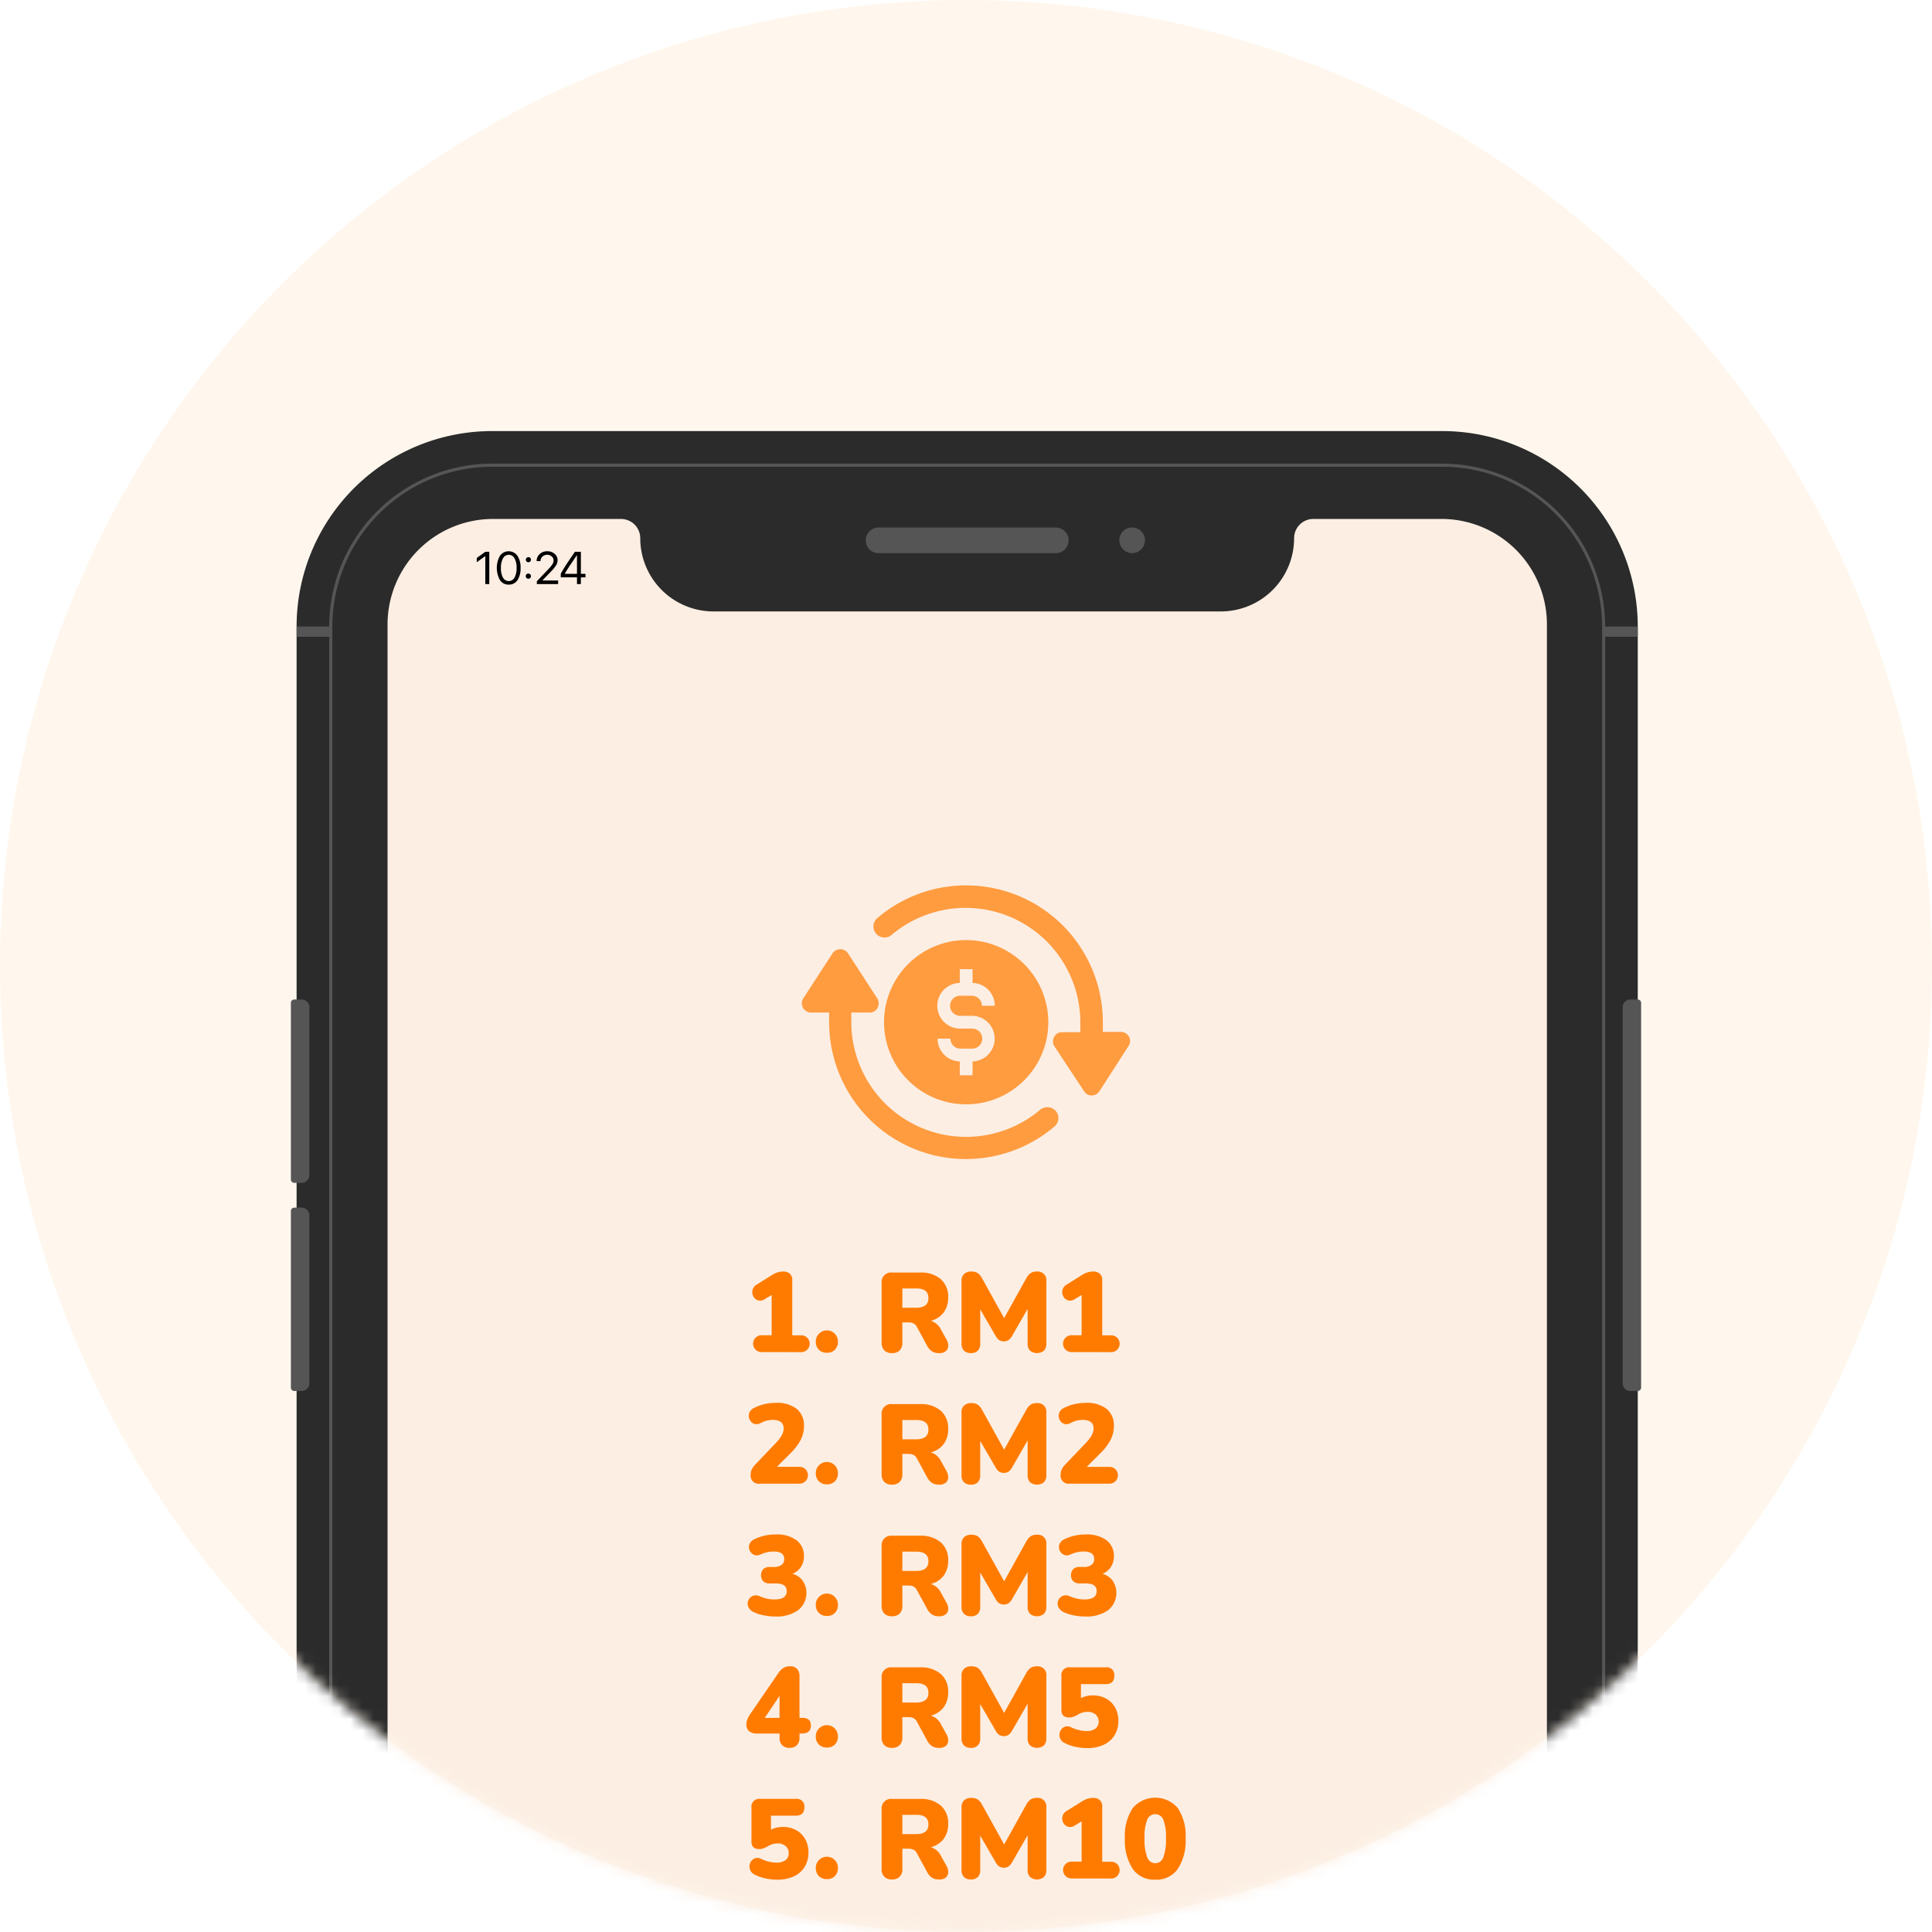 <svg id="b0a98403-7ca5-4ec0-8096-4fc30f7729fb" data-name="Layer 1" xmlns="http://www.w3.org/2000/svg" xmlns:xlink="http://www.w3.org/1999/xlink" viewBox="0 0 168 168"><defs><style>.a1a29706-b8b2-4a16-8e95-a0d676997b9e{filter:url(#eb45ec93-ec63-4c2a-b7af-c42e99b50baa);}.b53af0a8-8da0-45eb-96a9-df716d131f89{fill:#fff7ed;}.a31e3f96-2410-43ae-98a3-a0b2ae69e643{mask:url(#a0429b39-e39d-4e7d-9ad9-92e21645cd8c);}.b29783e6-eda4-49f7-b121-35891573649e{fill:#2b2b2b;}.a82df75f-17ba-44bd-9072-78f42e22a9f2{fill:#555;}.a1cbd7a2-bc64-44c3-ba15-174246499c45{fill:#fceee3;}.bb448c2d-861b-492c-898a-b468ed71a56a{fill:#ff7b00;}.e486e4b2-5635-49dc-bd2f-ee930119eaa5{fill:#ff9c40;}</style><filter id="eb45ec93-ec63-4c2a-b7af-c42e99b50baa" filterUnits="userSpaceOnUse" color-interpolation-filters="sRGB"><feColorMatrix values="-1 0 0 0 1 0 -1 0 0 1 0 0 -1 0 1 0 0 0 1 0"/></filter><mask id="a0429b39-e39d-4e7d-9ad9-92e21645cd8c" x="0" y="0" width="168" height="270.747" maskUnits="userSpaceOnUse"><circle class="a1a29706-b8b2-4a16-8e95-a0d676997b9e" cx="84" cy="84" r="84"/></mask></defs><circle class="b53af0a8-8da0-45eb-96a9-df716d131f89" cx="84" cy="84" r="84"/><g class="a31e3f96-2410-43ae-98a3-a0b2ae69e643"><path class="b29783e6-eda4-49f7-b121-35891573649e" d="M42.791,37.485h82.623a17,17,0,0,1,17,17V253.751a17,17,0,0,1-17,17H42.791a17,17,0,0,1-17-17V54.482A17,17,0,0,1,42.791,37.485Z"/><rect class="b29783e6-eda4-49f7-b121-35891573649e" x="28.761" y="40.452" width="110.683" height="227.328" rx="14.03"/><path class="a82df75f-17ba-44bd-9072-78f42e22a9f2" d="M125.414,267.914H42.791A14.18,14.18,0,0,1,28.626,253.75V54.482A14.181,14.181,0,0,1,42.791,40.317h82.623a14.181,14.181,0,0,1,14.165,14.165V253.75A14.18,14.18,0,0,1,125.414,267.914ZM42.791,40.587A13.91,13.91,0,0,0,28.9,54.482V253.75a13.91,13.91,0,0,0,13.895,13.895h82.623a13.91,13.91,0,0,0,13.895-13.895V54.482a13.91,13.91,0,0,0-13.895-13.895Z"/><path class="a1cbd7a2-bc64-44c3-ba15-174246499c45" d="M112.531,46.8h0a6.368,6.368,0,0,1-6.367,6.367H62.041A6.368,6.368,0,0,1,55.674,46.8h0A1.676,1.676,0,0,0,54,45.127H42.87A9.175,9.175,0,0,0,33.7,54.3V253.929a9.175,9.175,0,0,0,9.175,9.176h82.465a9.175,9.175,0,0,0,9.175-9.176V54.3a9.175,9.175,0,0,0-9.175-9.175H114.207A1.676,1.676,0,0,0,112.531,46.8Z"/><rect class="a82df75f-17ba-44bd-9072-78f42e22a9f2" x="25.794" y="54.482" width="2.967" height="0.891"/><rect class="a82df75f-17ba-44bd-9072-78f42e22a9f2" x="139.444" y="54.482" width="2.967" height="0.891"/><path class="a82df75f-17ba-44bd-9072-78f42e22a9f2" d="M91.811,48.1H76.394a1.114,1.114,0,0,1-1.114-1.114h0a1.114,1.114,0,0,1,1.114-1.114H91.811a1.114,1.114,0,0,1,1.114,1.114h0A1.114,1.114,0,0,1,91.811,48.1Z"/><path class="a82df75f-17ba-44bd-9072-78f42e22a9f2" d="M99.563,46.983a1.114,1.114,0,1,1-1.114-1.114A1.114,1.114,0,0,1,99.563,46.983Z"/><path class="a82df75f-17ba-44bd-9072-78f42e22a9f2" d="M25.587,86.914h.646a.666.666,0,0,1,.666.666v14.611a.666.666,0,0,1-.666.666h-.646a.293.293,0,0,1-.293-.293V87.206A.293.293,0,0,1,25.587,86.914Z"/><path class="a82df75f-17ba-44bd-9072-78f42e22a9f2" d="M25.587,105.013h.646a.666.666,0,0,1,.666.666v14.611a.666.666,0,0,1-.666.666h-.646a.293.293,0,0,1-.293-.293V105.306A.293.293,0,0,1,25.587,105.013Z"/><path class="a82df75f-17ba-44bd-9072-78f42e22a9f2" d="M141.393,86.914h.646a.666.666,0,0,1,.666.666v32.711a.666.666,0,0,1-.666.666h-.646a.293.293,0,0,1-.293-.293V87.206A.293.293,0,0,1,141.393,86.914Z" transform="translate(283.806 207.87) rotate(180)"/><path d="M42.2,50.788V48.353H42.2l-.743.535v-.37l.747-.537h.343v2.807Z"/><path d="M44.237,50.835a.878.878,0,0,1-.762-.39,2.183,2.183,0,0,1,0-2.118.931.931,0,0,1,1.517,0,1.805,1.805,0,0,1,.274,1.057A1.828,1.828,0,0,1,45,50.444.871.871,0,0,1,44.237,50.835Zm-.5-.613a.566.566,0,0,0,1.006,0,1.691,1.691,0,0,0,.177-.839,1.666,1.666,0,0,0-.179-.834.561.561,0,0,0-1,0,1.636,1.636,0,0,0-.181.831A1.675,1.675,0,0,0,43.733,50.222Z"/><path d="M46.106,48.826a.226.226,0,0,1-.315,0,.222.222,0,0,1,.157-.38.217.217,0,0,1,.158.064.227.227,0,0,1,0,.316Zm0,1.431a.226.226,0,1,1,.064-.157A.213.213,0,0,1,46.106,50.257Z"/><path d="M46.664,48.791a.794.794,0,0,1,.265-.612.934.934,0,0,1,.661-.244.944.944,0,0,1,.636.223.7.7,0,0,1,.261.547.865.865,0,0,1-.129.449,3.528,3.528,0,0,1-.482.582l-.71.733v.008h1.367v.311H46.682v-.241l.988-1.041a3.021,3.021,0,0,0,.374-.451.623.623,0,0,0,.093-.329.444.444,0,0,0-.163-.344.617.617,0,0,0-.806.016.521.521,0,0,0-.165.393v0h-.339Z"/><path d="M50.173,50.788v-.583h-1.41v-.318q.18-.336.46-.768t.771-1.138h.517V49.9h.4v.308h-.4v.583Zm-1.064-.9V49.9h1.064V48.273h-.006Q49.431,49.326,49.109,49.889Z"/><path class="bb448c2d-861b-492c-898a-b468ed71a56a" d="M66.218,117.572a.731.731,0,1,1,0-1.462H67.1v-3.5l-.6.363a.722.722,0,0,1-.482.123.669.669,0,0,1-.382-.192.753.753,0,0,1-.206-.382.774.774,0,0,1,.039-.452.786.786,0,0,1,.354-.382l1.353-.844a1.737,1.737,0,0,1,.932-.275.819.819,0,0,1,.579.192.721.721,0,0,1,.206.554v4.8h.784a.731.731,0,1,1,0,1.462Z"/><path class="bb448c2d-861b-492c-898a-b468ed71a56a" d="M71.9,117.631a.927.927,0,0,1-.7-.27.952.952,0,0,1-.26-.691.92.92,0,0,1,.26-.677.959.959,0,0,1,1.662.677.965.965,0,0,1-.255.691A.924.924,0,0,1,71.9,117.631Z"/><path class="bb448c2d-861b-492c-898a-b468ed71a56a" d="M77.565,117.66a.905.905,0,0,1-.667-.235.921.921,0,0,1-.235-.677v-5.179a.822.822,0,0,1,.912-.912h2.413a2.64,2.64,0,0,1,1.819.574,2.024,2.024,0,0,1,.643,1.594,2.128,2.128,0,0,1-.388,1.3,2.021,2.021,0,0,1-1.123.731,1.433,1.433,0,0,1,.883.755l.49.883a1.048,1.048,0,0,1,.142.559.6.6,0,0,1-.21.437.859.859,0,0,1-.579.171,1.154,1.154,0,0,1-.623-.152,1.321,1.321,0,0,1-.427-.495l-.892-1.639a.656.656,0,0,0-.3-.3.983.983,0,0,0-.417-.084h-.54v1.756a.931.931,0,0,1-.229.677A.906.906,0,0,1,77.565,117.66Zm.9-3.943h1.2q1.068,0,1.068-.843t-1.068-.834h-1.2Z"/><path class="bb448c2d-861b-492c-898a-b468ed71a56a" d="M84.421,117.66a.8.8,0,0,1-.6-.216.831.831,0,0,1-.211-.608v-5.443a.8.8,0,0,1,.226-.613.894.894,0,0,1,.637-.212.984.984,0,0,1,.539.133,1.172,1.172,0,0,1,.373.437l1.932,3.481,1.933-3.481a1.276,1.276,0,0,1,.377-.437.983.983,0,0,1,.545-.133.745.745,0,0,1,.814.825v5.443a.846.846,0,0,1-.206.608.958.958,0,0,1-1.212,0,.835.835,0,0,1-.21-.608v-3.021l-1.374,2.393a1.137,1.137,0,0,1-.289.324.811.811,0,0,1-.809,0,1,1,0,0,1-.285-.324l-1.363-2.353v2.981a.842.842,0,0,1-.206.608A.8.8,0,0,1,84.421,117.66Z"/><path class="bb448c2d-861b-492c-898a-b468ed71a56a" d="M93.17,117.572a.731.731,0,1,1,0-1.462h.883v-3.5l-.6.363a.721.721,0,0,1-.481.123.669.669,0,0,1-.383-.192.76.76,0,0,1-.206-.382.782.782,0,0,1,.039-.452.791.791,0,0,1,.354-.382l1.353-.844a1.737,1.737,0,0,1,.932-.275.818.818,0,0,1,.579.192.721.721,0,0,1,.206.554v4.8h.784a.731.731,0,1,1,0,1.462Z"/><path class="bb448c2d-861b-492c-898a-b468ed71a56a" d="M66.09,129.014a.7.7,0,0,1-.813-.794,1.018,1.018,0,0,1,.117-.491,1.843,1.843,0,0,1,.324-.421l1.716-1.8a3.5,3.5,0,0,0,.545-.7,1.254,1.254,0,0,0,.162-.594q0-.744-.952-.745a2.22,2.22,0,0,0-.5.063,2.393,2.393,0,0,0-.564.222.711.711,0,0,1-.481.073.642.642,0,0,1-.353-.221.773.773,0,0,1-.171-.382.718.718,0,0,1,.063-.427.767.767,0,0,1,.353-.348,3.939,3.939,0,0,1,.937-.348,4.307,4.307,0,0,1,.976-.113,2.812,2.812,0,0,1,1.829.52,1.828,1.828,0,0,1,.633,1.5,2.64,2.64,0,0,1-.285,1.2,4.862,4.862,0,0,1-.951,1.226l-1.119,1.118H69.5a.731.731,0,1,1,0,1.461Z"/><path class="bb448c2d-861b-492c-898a-b468ed71a56a" d="M71.9,129.073a.93.93,0,0,1-.7-.269.954.954,0,0,1-.26-.692.92.92,0,0,1,.26-.676.959.959,0,0,1,1.662.676.968.968,0,0,1-.255.692A.927.927,0,0,1,71.9,129.073Z"/><path class="bb448c2d-861b-492c-898a-b468ed71a56a" d="M77.565,129.1a.905.905,0,0,1-.667-.235.924.924,0,0,1-.235-.677v-5.179a.822.822,0,0,1,.912-.912h2.413a2.636,2.636,0,0,1,1.819.574,2.024,2.024,0,0,1,.643,1.594,2.13,2.13,0,0,1-.388,1.3,2.014,2.014,0,0,1-1.123.73,1.439,1.439,0,0,1,.883.755l.49.883a1.051,1.051,0,0,1,.142.56.6.6,0,0,1-.21.436.854.854,0,0,1-.579.172,1.154,1.154,0,0,1-.623-.152,1.321,1.321,0,0,1-.427-.5l-.892-1.639a.659.659,0,0,0-.3-.3,1,1,0,0,0-.417-.083h-.54v1.756a.934.934,0,0,1-.229.677A.906.906,0,0,1,77.565,129.1Zm.9-3.943h1.2q1.068,0,1.068-.844t-1.068-.833h-1.2Z"/><path class="bb448c2d-861b-492c-898a-b468ed71a56a" d="M84.421,129.1a.807.807,0,0,1-.6-.216.834.834,0,0,1-.211-.609v-5.442a.794.794,0,0,1,.226-.613.89.89,0,0,1,.637-.212.984.984,0,0,1,.539.133,1.168,1.168,0,0,1,.373.436l1.932,3.482,1.933-3.482a1.271,1.271,0,0,1,.377-.436.983.983,0,0,1,.545-.133.745.745,0,0,1,.814.825v5.442a.849.849,0,0,1-.206.609.958.958,0,0,1-1.212,0,.837.837,0,0,1-.21-.609v-3.02l-1.374,2.393a1.119,1.119,0,0,1-.289.323.805.805,0,0,1-.809,0,.984.984,0,0,1-.285-.323L85.235,125.3v2.981a.844.844,0,0,1-.206.609A.8.8,0,0,1,84.421,129.1Z"/><path class="bb448c2d-861b-492c-898a-b468ed71a56a" d="M93.042,129.014a.7.7,0,0,1-.813-.794,1.018,1.018,0,0,1,.117-.491,1.843,1.843,0,0,1,.324-.421l1.716-1.8a3.5,3.5,0,0,0,.545-.7,1.254,1.254,0,0,0,.162-.594q0-.744-.952-.745a2.227,2.227,0,0,0-.505.063,2.41,2.41,0,0,0-.564.222.711.711,0,0,1-.481.073.646.646,0,0,1-.353-.221.782.782,0,0,1-.171-.382.719.719,0,0,1,.064-.427.76.76,0,0,1,.352-.348,3.931,3.931,0,0,1,.938-.348,4.3,4.3,0,0,1,.975-.113,2.812,2.812,0,0,1,1.829.52,1.828,1.828,0,0,1,.633,1.5,2.64,2.64,0,0,1-.285,1.2,4.839,4.839,0,0,1-.951,1.226L94.5,127.553h1.952a.731.731,0,1,1,0,1.461Z"/><path class="bb448c2d-861b-492c-898a-b468ed71a56a" d="M67.414,140.565a5.188,5.188,0,0,1-1-.1,3.546,3.546,0,0,1-.858-.275.975.975,0,0,1-.432-.362.725.725,0,0,1-.107-.442.715.715,0,0,1,.162-.4.7.7,0,0,1,.372-.24.783.783,0,0,1,.525.064,3.29,3.29,0,0,0,.666.215,3.222,3.222,0,0,0,.609.059q1.059,0,1.059-.726,0-.667-.941-.667h-.53a.794.794,0,0,1-.569-.186.815.815,0,0,1,0-1.06.8.8,0,0,1,.569-.186h.353a1.1,1.1,0,0,0,.662-.176.6.6,0,0,0,.24-.51q0-.657-.912-.658a2.767,2.767,0,0,0-.559.059,2.93,2.93,0,0,0-.608.206.694.694,0,0,1-.466.049A.674.674,0,0,1,65.3,135a.752.752,0,0,1-.167-.388.676.676,0,0,1,.079-.421.844.844,0,0,1,.372-.339,4.135,4.135,0,0,1,1.874-.421,2.865,2.865,0,0,1,1.8.5,1.673,1.673,0,0,1,.648,1.4,1.652,1.652,0,0,1-.265.931,1.52,1.52,0,0,1-.736.588,1.623,1.623,0,0,1,.9.609,1.912,1.912,0,0,1-.4,2.555A3.23,3.23,0,0,1,67.414,140.565Z"/><path class="bb448c2d-861b-492c-898a-b468ed71a56a" d="M71.9,140.516a.927.927,0,0,1-.7-.27.95.95,0,0,1-.26-.691.924.924,0,0,1,.26-.677.959.959,0,0,1,1.662.677.964.964,0,0,1-.255.691A.924.924,0,0,1,71.9,140.516Z"/><path class="bb448c2d-861b-492c-898a-b468ed71a56a" d="M77.565,140.546a.9.9,0,0,1-.667-.236.921.921,0,0,1-.235-.677v-5.178a.823.823,0,0,1,.912-.913h2.413a2.64,2.64,0,0,1,1.819.574,2.026,2.026,0,0,1,.643,1.594,2.131,2.131,0,0,1-.388,1.3,2.019,2.019,0,0,1-1.123.73,1.436,1.436,0,0,1,.883.755l.49.883a1.049,1.049,0,0,1,.142.56.6.6,0,0,1-.21.436.859.859,0,0,1-.579.172,1.145,1.145,0,0,1-.623-.153,1.305,1.305,0,0,1-.427-.5l-.892-1.638a.654.654,0,0,0-.3-.3.983.983,0,0,0-.417-.084h-.54v1.756a.931.931,0,0,1-.229.677A.9.9,0,0,1,77.565,140.546Zm.9-3.943h1.2q1.068,0,1.068-.844t-1.068-.833h-1.2Z"/><path class="bb448c2d-861b-492c-898a-b468ed71a56a" d="M84.421,140.546a.8.8,0,0,1-.6-.217.83.83,0,0,1-.211-.608v-5.443a.8.8,0,0,1,.226-.613.894.894,0,0,1,.637-.211.993.993,0,0,1,.539.132,1.172,1.172,0,0,1,.373.437l1.932,3.482,1.933-3.482a1.276,1.276,0,0,1,.377-.437.992.992,0,0,1,.545-.132.744.744,0,0,1,.814.824v5.443a.845.845,0,0,1-.206.608.955.955,0,0,1-1.212,0,.833.833,0,0,1-.21-.608V136.7l-1.374,2.393a1.146,1.146,0,0,1-.289.323.805.805,0,0,1-.809,0,1,1,0,0,1-.285-.323l-1.363-2.354v2.981a.84.84,0,0,1-.206.608A.8.8,0,0,1,84.421,140.546Z"/><path class="bb448c2d-861b-492c-898a-b468ed71a56a" d="M94.366,140.565a5.188,5.188,0,0,1-1-.1,3.546,3.546,0,0,1-.858-.275.972.972,0,0,1-.431-.362.725.725,0,0,1,.054-.844.7.7,0,0,1,.372-.24.783.783,0,0,1,.525.064,3.278,3.278,0,0,0,.667.215,3.2,3.2,0,0,0,.608.059q1.059,0,1.059-.726,0-.667-.941-.667h-.53a.793.793,0,0,1-.568-.186.811.811,0,0,1,0-1.06.8.8,0,0,1,.568-.186h.353a1.1,1.1,0,0,0,.662-.176.593.593,0,0,0,.24-.51q0-.657-.912-.658a2.775,2.775,0,0,0-.559.059,2.95,2.95,0,0,0-.608.206.694.694,0,0,1-.466.049.678.678,0,0,1-.348-.225.752.752,0,0,1-.167-.388.683.683,0,0,1,.079-.421.844.844,0,0,1,.372-.339,4.135,4.135,0,0,1,1.874-.421,2.865,2.865,0,0,1,1.8.5,1.673,1.673,0,0,1,.648,1.4,1.652,1.652,0,0,1-.265.931,1.52,1.52,0,0,1-.736.588,1.629,1.629,0,0,1,.9.609,1.914,1.914,0,0,1-.4,2.555A3.228,3.228,0,0,1,94.366,140.565Z"/><path class="bb448c2d-861b-492c-898a-b468ed71a56a" d="M68.66,151.988a.88.88,0,0,1-.642-.225.893.893,0,0,1-.231-.668v-.353H65.815a1.032,1.032,0,0,1-.671-.2.714.714,0,0,1-.24-.588,1.25,1.25,0,0,1,.088-.461,2.587,2.587,0,0,1,.313-.539l2.394-3.492a1.428,1.428,0,0,1,.442-.432,1.132,1.132,0,0,1,.578-.137.775.775,0,0,1,.588.225.932.932,0,0,1,.216.668v3.589h.235q.756,0,.756.677t-.756.686h-.235v.353a.912.912,0,0,1-.225.663A.855.855,0,0,1,68.66,151.988Zm-.873-2.609v-1.912L66.5,149.379Z"/><path class="bb448c2d-861b-492c-898a-b468ed71a56a" d="M71.9,151.959a.927.927,0,0,1-.7-.27.95.95,0,0,1-.26-.691.922.922,0,0,1,.26-.677.959.959,0,0,1,1.662.677.964.964,0,0,1-.255.691A.924.924,0,0,1,71.9,151.959Z"/><path class="bb448c2d-861b-492c-898a-b468ed71a56a" d="M77.565,151.988a.905.905,0,0,1-.667-.235.921.921,0,0,1-.235-.677V145.9a.823.823,0,0,1,.912-.913h2.413a2.64,2.64,0,0,1,1.819.574,2.024,2.024,0,0,1,.643,1.594,2.133,2.133,0,0,1-.388,1.3,2.019,2.019,0,0,1-1.123.73,1.433,1.433,0,0,1,.883.755l.49.883a1.048,1.048,0,0,1,.142.559.6.6,0,0,1-.21.437.859.859,0,0,1-.579.171,1.154,1.154,0,0,1-.623-.152,1.313,1.313,0,0,1-.427-.5l-.892-1.639a.656.656,0,0,0-.3-.3.983.983,0,0,0-.417-.084h-.54v1.756a.931.931,0,0,1-.229.677A.906.906,0,0,1,77.565,151.988Zm.9-3.943h1.2q1.068,0,1.068-.843t-1.068-.834h-1.2Z"/><path class="bb448c2d-861b-492c-898a-b468ed71a56a" d="M84.421,151.988a.8.8,0,0,1-.6-.216.831.831,0,0,1-.211-.608v-5.443a.8.8,0,0,1,.226-.613.894.894,0,0,1,.637-.211.985.985,0,0,1,.539.132,1.172,1.172,0,0,1,.373.437l1.932,3.481,1.933-3.481a1.276,1.276,0,0,1,.377-.437.983.983,0,0,1,.545-.132.744.744,0,0,1,.814.824v5.443a.846.846,0,0,1-.206.608.958.958,0,0,1-1.212,0,.835.835,0,0,1-.21-.608v-3.02l-1.374,2.393a1.146,1.146,0,0,1-.289.323.811.811,0,0,1-.809,0,1,1,0,0,1-.285-.323l-1.363-2.354v2.981a.842.842,0,0,1-.206.608A.8.8,0,0,1,84.421,151.988Z"/><path class="bb448c2d-861b-492c-898a-b468ed71a56a" d="M94.524,152.008a4.872,4.872,0,0,1-.991-.108,3.779,3.779,0,0,1-.961-.334.783.783,0,0,1-.368-.357.792.792,0,0,1-.073-.447.757.757,0,0,1,.171-.4.662.662,0,0,1,.858-.153,3.017,3.017,0,0,0,.672.236,2.94,2.94,0,0,0,.653.079,1.23,1.23,0,0,0,.775-.216.733.733,0,0,0,.274-.609.774.774,0,0,0-.265-.613,1.039,1.039,0,0,0-.706-.229,1.73,1.73,0,0,0-.426.058,1.532,1.532,0,0,0-.476.226c-.079.039-.179.084-.3.132a.993.993,0,0,1-.377.074q-.687,0-.687-.638V145.75a.676.676,0,0,1,.765-.765h3.08a.659.659,0,0,1,.755.736q0,.726-.755.726H93.994v1.216a2.214,2.214,0,0,1,1.04-.235,2.326,2.326,0,0,1,1.157.279,1.984,1.984,0,0,1,.78.78,2.354,2.354,0,0,1,.279,1.167,2.294,2.294,0,0,1-.333,1.24,2.191,2.191,0,0,1-.941.825A3.37,3.37,0,0,1,94.524,152.008Z"/><path class="bb448c2d-861b-492c-898a-b468ed71a56a" d="M67.571,163.45a4.938,4.938,0,0,1-.99-.107,3.766,3.766,0,0,1-.961-.334.78.78,0,0,1-.368-.358.8.8,0,0,1-.074-.446.763.763,0,0,1,.172-.4.688.688,0,0,1,.368-.231.681.681,0,0,1,.49.078,3.158,3.158,0,0,0,1.324.315,1.22,1.22,0,0,0,.775-.217.727.727,0,0,0,.275-.608.776.776,0,0,0-.265-.613,1.04,1.04,0,0,0-.706-.23,1.7,1.7,0,0,0-.427.059,1.523,1.523,0,0,0-.475.225c-.079.04-.179.084-.3.133a.992.992,0,0,1-.377.073q-.687,0-.687-.637v-2.962a.676.676,0,0,1,.765-.765h3.079a.659.659,0,0,1,.756.736q0,.726-.756.725H67.041v1.217a2.218,2.218,0,0,1,1.04-.236,2.328,2.328,0,0,1,1.158.28,1.99,1.99,0,0,1,.78.78A2.353,2.353,0,0,1,70.3,161.1a2.289,2.289,0,0,1-.334,1.241,2.183,2.183,0,0,1-.941.824A3.352,3.352,0,0,1,67.571,163.45Z"/><path class="bb448c2d-861b-492c-898a-b468ed71a56a" d="M71.9,163.4a.931.931,0,0,1-.7-.27.952.952,0,0,1-.26-.691.92.92,0,0,1,.26-.677.959.959,0,0,1,1.662.677.965.965,0,0,1-.255.691A.927.927,0,0,1,71.9,163.4Z"/><path class="bb448c2d-861b-492c-898a-b468ed71a56a" d="M77.565,163.431a.905.905,0,0,1-.667-.235.922.922,0,0,1-.235-.677V157.34a.822.822,0,0,1,.912-.912h2.413a2.636,2.636,0,0,1,1.819.574,2.024,2.024,0,0,1,.643,1.594,2.128,2.128,0,0,1-.388,1.3,2.021,2.021,0,0,1-1.123.731,1.433,1.433,0,0,1,.883.755l.49.882a1.053,1.053,0,0,1,.142.56.6.6,0,0,1-.21.437.859.859,0,0,1-.579.171,1.154,1.154,0,0,1-.623-.152,1.321,1.321,0,0,1-.427-.5l-.892-1.639a.656.656,0,0,0-.3-.3.983.983,0,0,0-.417-.084h-.54v1.756a.933.933,0,0,1-.229.677A.906.906,0,0,1,77.565,163.431Zm.9-3.943h1.2q1.068,0,1.068-.844t-1.068-.833h-1.2Z"/><path class="bb448c2d-861b-492c-898a-b468ed71a56a" d="M84.421,163.431a.8.8,0,0,1-.6-.216.833.833,0,0,1-.211-.608v-5.443a.8.8,0,0,1,.226-.613.894.894,0,0,1,.637-.212.984.984,0,0,1,.539.133,1.168,1.168,0,0,1,.373.436l1.932,3.482,1.933-3.482a1.271,1.271,0,0,1,.377-.436.983.983,0,0,1,.545-.133.745.745,0,0,1,.814.825v5.443a.848.848,0,0,1-.206.608.958.958,0,0,1-1.212,0,.836.836,0,0,1-.21-.608v-3.021l-1.374,2.393a1.137,1.137,0,0,1-.289.324.811.811,0,0,1-.809,0,1,1,0,0,1-.285-.324l-1.363-2.354v2.982a.843.843,0,0,1-.206.608A.8.8,0,0,1,84.421,163.431Z"/><path class="bb448c2d-861b-492c-898a-b468ed71a56a" d="M93.17,163.343a.731.731,0,1,1,0-1.462h.883v-3.5l-.6.364a.721.721,0,0,1-.481.123.675.675,0,0,1-.383-.192.764.764,0,0,1-.206-.382.782.782,0,0,1,.039-.452.791.791,0,0,1,.354-.382l1.353-.844a1.737,1.737,0,0,1,.932-.275.818.818,0,0,1,.579.192.721.721,0,0,1,.206.554v4.8h.784a.731.731,0,1,1,0,1.462Z"/><path class="bb448c2d-861b-492c-898a-b468ed71a56a" d="M100.457,163.45a2.27,2.27,0,0,1-1.961-.936,4.478,4.478,0,0,1-.677-2.653,4.358,4.358,0,0,1,.677-2.634,2.574,2.574,0,0,1,3.923,0,4.339,4.339,0,0,1,.677,2.624,4.5,4.5,0,0,1-.677,2.663A2.271,2.271,0,0,1,100.457,163.45Zm0-1.432a.746.746,0,0,0,.7-.514,4.349,4.349,0,0,0,.231-1.653,4.078,4.078,0,0,0-.231-1.614.749.749,0,0,0-1.4,0,4.041,4.041,0,0,0-.231,1.614,4.309,4.309,0,0,0,.231,1.653A.745.745,0,0,0,100.457,162.018Z"/><path class="e486e4b2-5635-49dc-bd2f-ee930119eaa5" d="M90.429,96.518a9.979,9.979,0,0,1-16.4-7.631v-.841h1.592a.731.731,0,0,0,.691-.421.789.789,0,0,0-.03-.811l-2.554-3.935a.814.814,0,0,0-1.321,0L69.85,86.814a.8.8,0,0,0,.661,1.232H72.1v.841A11.894,11.894,0,0,0,91.691,97.96a.955.955,0,0,0,.12-1.352A.991.991,0,0,0,90.429,96.518Z"/><path class="e486e4b2-5635-49dc-bd2f-ee930119eaa5" d="M98.18,90.149a.865.865,0,0,0-.691-.421H95.9v-.841a11.894,11.894,0,0,0-19.588-9.073.96.96,0,1,0,1.232,1.472,9.979,9.979,0,0,1,16.4,7.631v.841H92.352a.733.733,0,0,0-.691.421.788.788,0,0,0,.03.811L94.275,94.9a.753.753,0,0,0,.661.36.824.824,0,0,0,.66-.36L98.15,90.93A.805.805,0,0,0,98.18,90.149Z"/><path class="e486e4b2-5635-49dc-bd2f-ee930119eaa5" d="M84,81.745A7.142,7.142,0,1,0,91.157,88.9,7.155,7.155,0,0,0,84,81.745Zm-.511,6.586h1.022a1.985,1.985,0,0,1,.06,3.969v1.2H83.459V92.3a1.97,1.97,0,0,1-1.925-1.984h1.113a.873.873,0,0,0,.872.872h1.022a.872.872,0,0,0,0-1.744H83.519a1.985,1.985,0,0,1-.06-3.97v-1.2h1.112v1.2A1.97,1.97,0,0,1,86.5,87.459H85.383a.873.873,0,0,0-.872-.872H83.489a.872.872,0,0,0,0,1.744Z"/></g></svg>